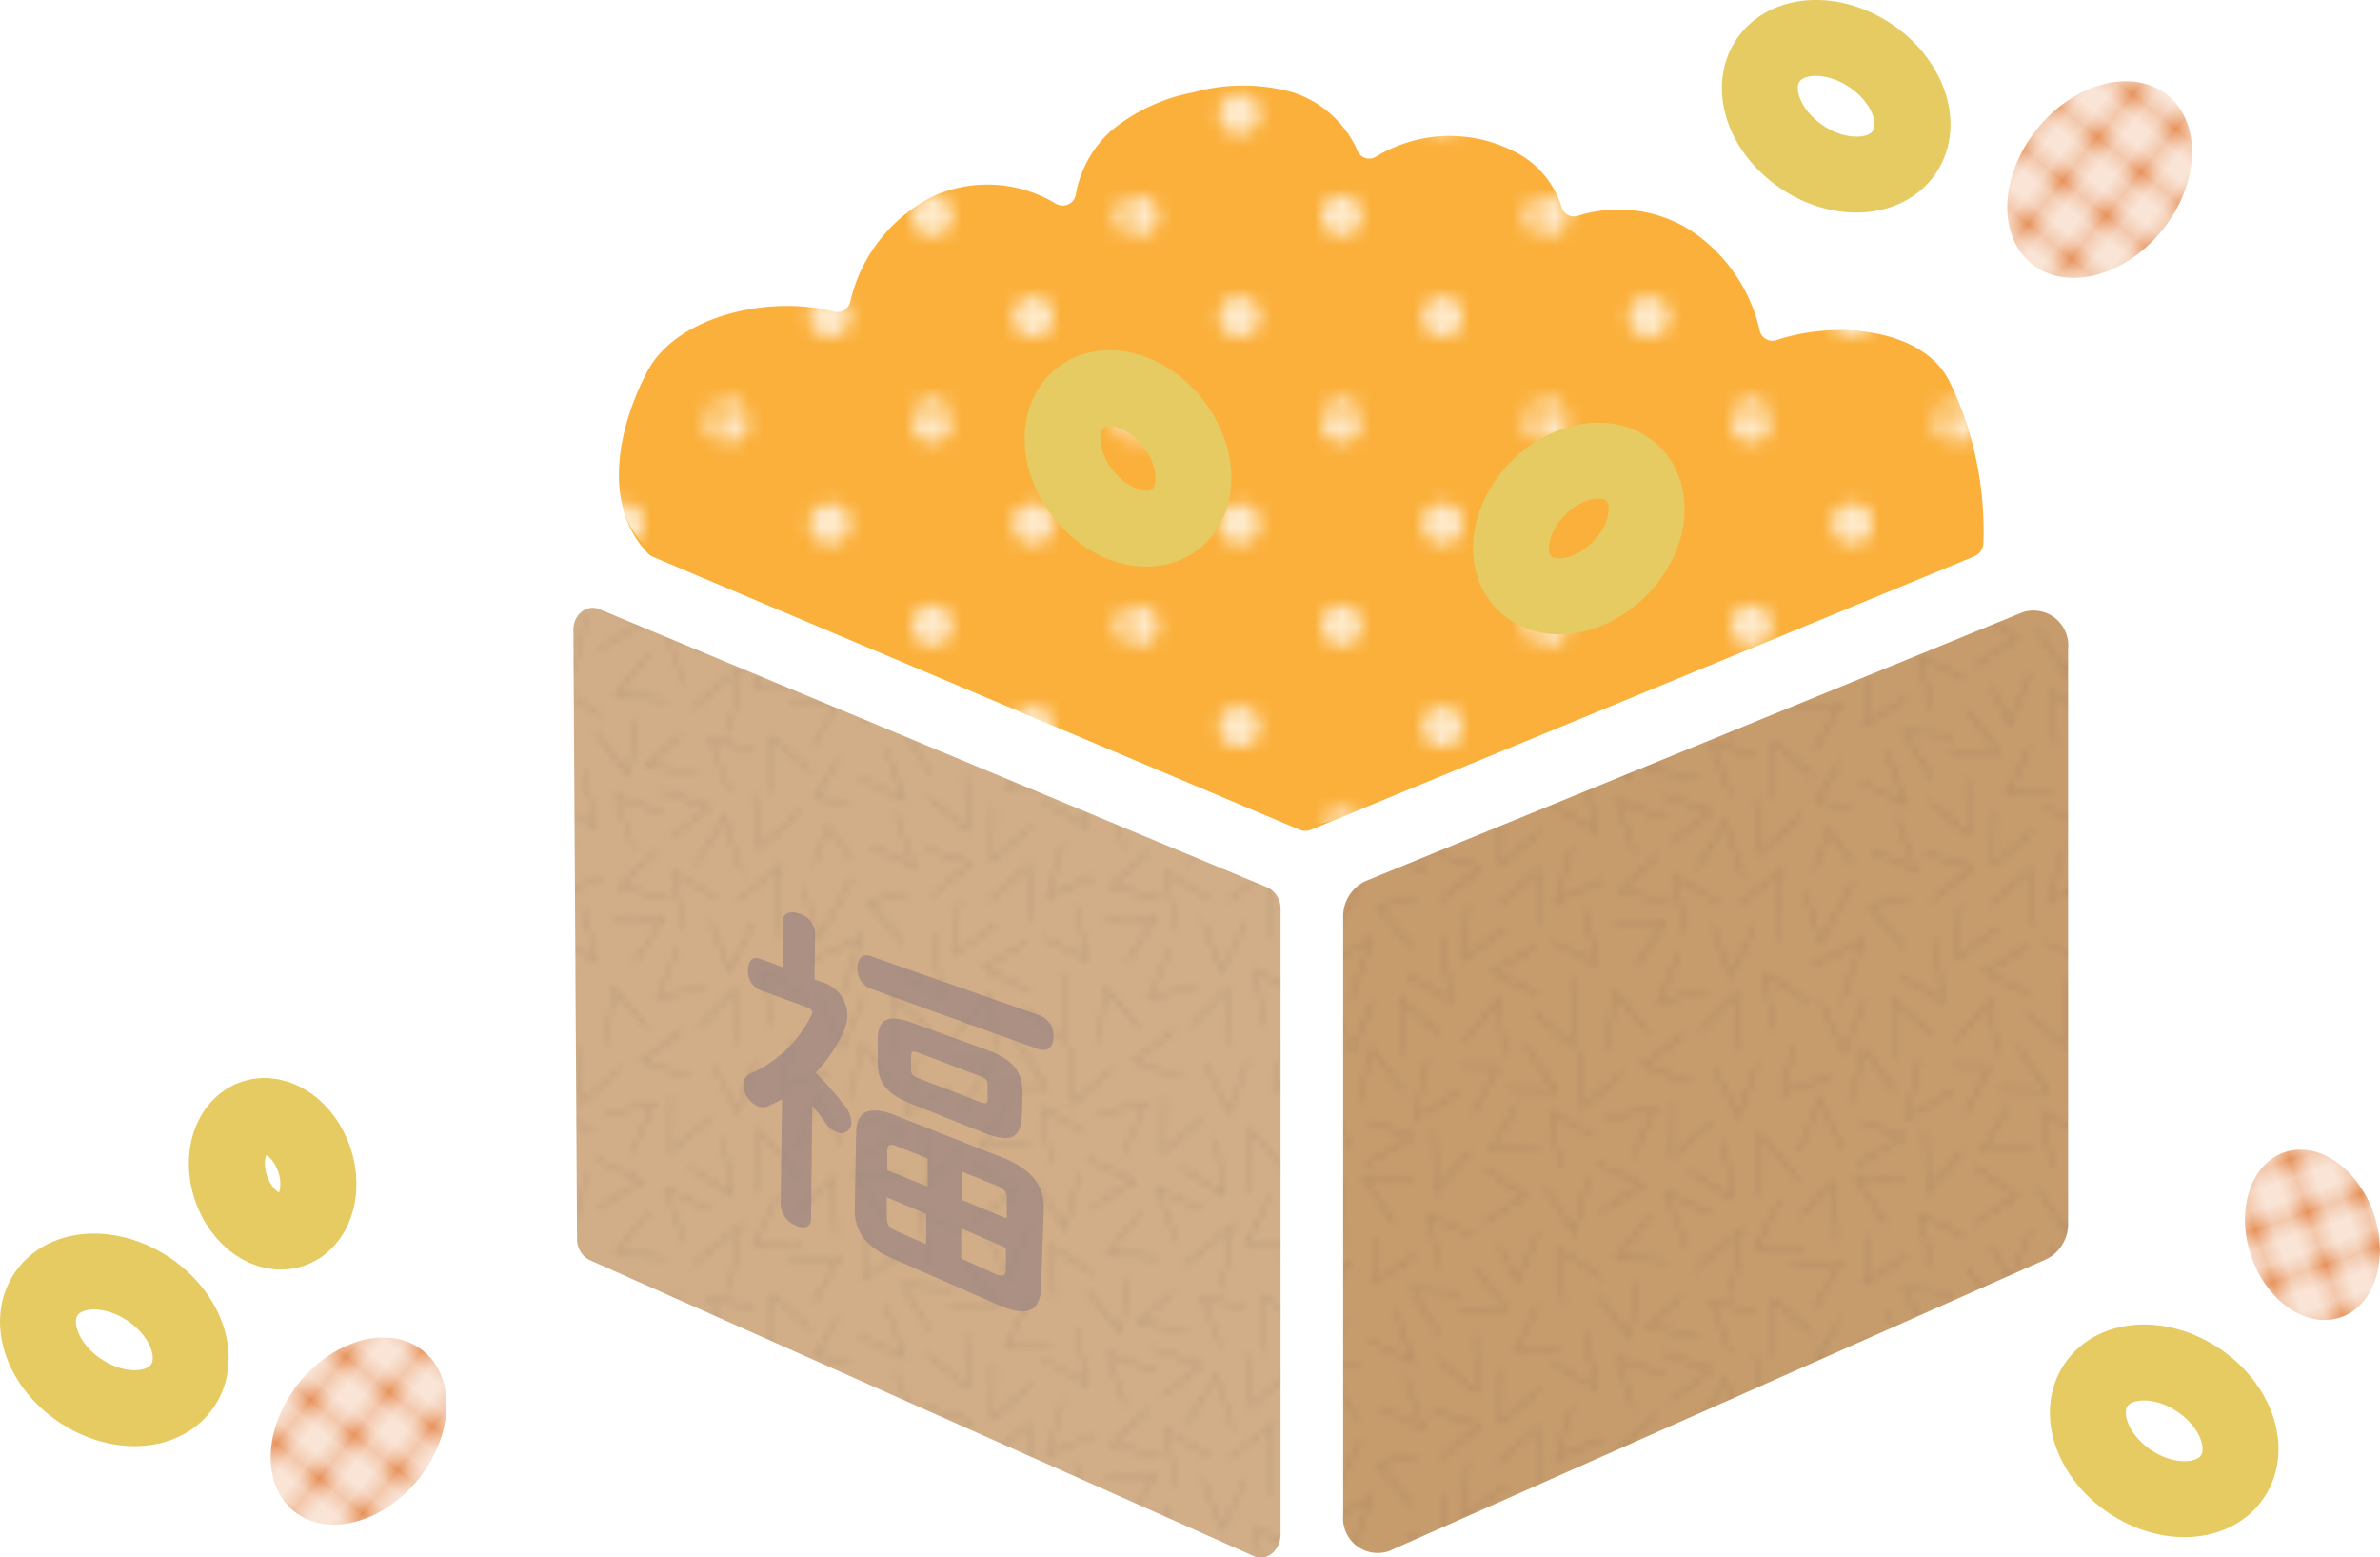 <svg xmlns="http://www.w3.org/2000/svg" xmlns:xlink="http://www.w3.org/1999/xlink" viewBox="0 0 156.73 102.51"><defs><style>.cls-1,.cls-11,.cls-17,.cls-2,.cls-3{fill:none;}.cls-2{stroke:#e7925a;stroke-width:2px;stroke-dasharray:2 1;}.cls-3{stroke:#231815;stroke-width:0.3px;}.cls-4{fill:#fff;}.cls-5{isolation:isolate;}.cls-6{opacity:0.3;}.cls-7{clip-path:url(#clip-path);}.cls-8,.cls-9{fill:#c69c6d;}.cls-8{opacity:0.81;}.cls-10{fill:#fbb03b;}.cls-11,.cls-17{stroke:#e6cb62;stroke-linecap:round;stroke-linejoin:round;stroke-width:5px;}.cls-12{fill:url(#USGS_7_ぶどう園_3);}.cls-13{fill:url(#USGS_7_ぶどう園_3-5);}.cls-14,.cls-15{opacity:0.14;}.cls-14{fill:url(#ランダム_V);}.cls-15{fill:url(#ランダム_V-3);}.cls-16{opacity:0.73;fill:url(#新規パターン_コピー);}.cls-17,.cls-18{mix-blend-mode:multiply;}.cls-18{opacity:0.69;}.cls-19{fill:#998281;}</style><clipPath id="clip-path"><rect class="cls-1" x="-956.25" y="-1863.42" width="1390" height="2064.02"/></clipPath><pattern id="USGS_7_ぶどう園_3" data-name="USGS 7 ぶどう園 3" width="72" height="72" patternTransform="translate(-40.83 -163.88) scale(1.22)" patternUnits="userSpaceOnUse" viewBox="0 0 72 72"><rect class="cls-1" width="72" height="72"/><line class="cls-2" x1="0.5" y1="70.5" x2="72.5" y2="70.5"/><line class="cls-2" x1="0.5" y1="67.5" x2="72.5" y2="67.5"/><line class="cls-2" x1="0.5" y1="64.5" x2="72.5" y2="64.5"/><line class="cls-2" x1="0.5" y1="61.5" x2="72.5" y2="61.5"/><line class="cls-2" x1="0.5" y1="58.5" x2="72.5" y2="58.5"/><line class="cls-2" x1="0.5" y1="55.5" x2="72.5" y2="55.5"/><line class="cls-2" x1="0.5" y1="52.5" x2="72.5" y2="52.5"/><line class="cls-2" x1="0.5" y1="49.5" x2="72.5" y2="49.5"/><line class="cls-2" x1="0.5" y1="46.5" x2="72.5" y2="46.5"/><line class="cls-2" x1="0.5" y1="43.5" x2="72.5" y2="43.5"/><line class="cls-2" x1="0.5" y1="40.5" x2="72.5" y2="40.5"/><line class="cls-2" x1="0.5" y1="37.5" x2="72.5" y2="37.5"/><line class="cls-2" x1="0.5" y1="34.5" x2="72.5" y2="34.5"/><line class="cls-2" x1="0.5" y1="31.5" x2="72.5" y2="31.5"/><line class="cls-2" x1="0.5" y1="28.5" x2="72.5" y2="28.5"/><line class="cls-2" x1="0.5" y1="25.5" x2="72.5" y2="25.5"/><line class="cls-2" x1="0.5" y1="22.5" x2="72.5" y2="22.5"/><line class="cls-2" x1="0.5" y1="19.5" x2="72.5" y2="19.5"/><line class="cls-2" x1="0.5" y1="16.5" x2="72.5" y2="16.5"/><line class="cls-2" x1="0.5" y1="13.5" x2="72.5" y2="13.5"/><line class="cls-2" x1="0.5" y1="10.5" x2="72.5" y2="10.5"/><line class="cls-2" x1="0.5" y1="7.5" x2="72.5" y2="7.5"/><line class="cls-2" x1="0.5" y1="4.5" x2="72.5" y2="4.5"/><line class="cls-2" x1="0.5" y1="1.5" x2="72.5" y2="1.5"/><line class="cls-2" x1="-71.5" y1="70.5" x2="0.5" y2="70.5"/><line class="cls-2" x1="-71.5" y1="67.5" x2="0.5" y2="67.5"/><line class="cls-2" x1="-71.5" y1="64.5" x2="0.5" y2="64.5"/><line class="cls-2" x1="-71.5" y1="61.5" x2="0.5" y2="61.5"/><line class="cls-2" x1="-71.5" y1="58.5" x2="0.5" y2="58.5"/><line class="cls-2" x1="-71.5" y1="55.5" x2="0.5" y2="55.5"/><line class="cls-2" x1="-71.5" y1="52.5" x2="0.5" y2="52.5"/><line class="cls-2" x1="-71.5" y1="49.5" x2="0.5" y2="49.5"/><line class="cls-2" x1="-71.5" y1="46.5" x2="0.5" y2="46.5"/><line class="cls-2" x1="-71.5" y1="43.5" x2="0.5" y2="43.5"/><line class="cls-2" x1="-71.5" y1="40.5" x2="0.5" y2="40.5"/><line class="cls-2" x1="-71.5" y1="37.5" x2="0.5" y2="37.5"/><line class="cls-2" x1="-71.5" y1="34.5" x2="0.5" y2="34.5"/><line class="cls-2" x1="-71.5" y1="31.5" x2="0.5" y2="31.5"/><line class="cls-2" x1="-71.5" y1="28.5" x2="0.5" y2="28.5"/><line class="cls-2" x1="-71.5" y1="25.5" x2="0.5" y2="25.5"/><line class="cls-2" x1="-71.5" y1="22.5" x2="0.5" y2="22.5"/><line class="cls-2" x1="-71.5" y1="19.5" x2="0.5" y2="19.5"/><line class="cls-2" x1="-71.5" y1="16.5" x2="0.5" y2="16.5"/><line class="cls-2" x1="-71.5" y1="13.5" x2="0.5" y2="13.5"/><line class="cls-2" x1="-71.5" y1="10.5" x2="0.5" y2="10.5"/><line class="cls-2" x1="-71.5" y1="7.5" x2="0.5" y2="7.5"/><line class="cls-2" x1="-71.5" y1="4.5" x2="0.5" y2="4.5"/><line class="cls-2" x1="-71.5" y1="1.5" x2="0.5" y2="1.5"/></pattern><pattern id="USGS_7_ぶどう園_3-5" data-name="USGS 7 ぶどう園 3" width="72" height="72" patternTransform="translate(-39.69 -163.6) scale(1.22)" patternUnits="userSpaceOnUse" viewBox="0 0 72 72"><rect class="cls-1" width="72" height="72"/><line class="cls-2" x1="0.5" y1="70.5" x2="72.5" y2="70.5"/><line class="cls-2" x1="0.5" y1="67.5" x2="72.5" y2="67.5"/><line class="cls-2" x1="0.5" y1="64.5" x2="72.5" y2="64.5"/><line class="cls-2" x1="0.5" y1="61.5" x2="72.5" y2="61.5"/><line class="cls-2" x1="0.5" y1="58.5" x2="72.5" y2="58.5"/><line class="cls-2" x1="0.5" y1="55.5" x2="72.5" y2="55.5"/><line class="cls-2" x1="0.5" y1="52.5" x2="72.5" y2="52.5"/><line class="cls-2" x1="0.5" y1="49.5" x2="72.5" y2="49.5"/><line class="cls-2" x1="0.5" y1="46.5" x2="72.5" y2="46.5"/><line class="cls-2" x1="0.5" y1="43.5" x2="72.5" y2="43.5"/><line class="cls-2" x1="0.5" y1="40.5" x2="72.5" y2="40.5"/><line class="cls-2" x1="0.5" y1="37.5" x2="72.5" y2="37.5"/><line class="cls-2" x1="0.5" y1="34.5" x2="72.5" y2="34.5"/><line class="cls-2" x1="0.5" y1="31.5" x2="72.5" y2="31.5"/><line class="cls-2" x1="0.5" y1="28.5" x2="72.5" y2="28.5"/><line class="cls-2" x1="0.5" y1="25.5" x2="72.5" y2="25.5"/><line class="cls-2" x1="0.5" y1="22.5" x2="72.5" y2="22.5"/><line class="cls-2" x1="0.5" y1="19.5" x2="72.5" y2="19.5"/><line class="cls-2" x1="0.5" y1="16.5" x2="72.5" y2="16.5"/><line class="cls-2" x1="0.5" y1="13.5" x2="72.5" y2="13.5"/><line class="cls-2" x1="0.5" y1="10.5" x2="72.5" y2="10.5"/><line class="cls-2" x1="0.5" y1="7.5" x2="72.5" y2="7.5"/><line class="cls-2" x1="0.5" y1="4.5" x2="72.5" y2="4.5"/><line class="cls-2" x1="0.5" y1="1.5" x2="72.5" y2="1.5"/><line class="cls-2" x1="-71.5" y1="70.5" x2="0.5" y2="70.5"/><line class="cls-2" x1="-71.5" y1="67.5" x2="0.5" y2="67.5"/><line class="cls-2" x1="-71.5" y1="64.5" x2="0.5" y2="64.5"/><line class="cls-2" x1="-71.5" y1="61.5" x2="0.5" y2="61.5"/><line class="cls-2" x1="-71.5" y1="58.5" x2="0.5" y2="58.5"/><line class="cls-2" x1="-71.5" y1="55.5" x2="0.5" y2="55.5"/><line class="cls-2" x1="-71.5" y1="52.5" x2="0.5" y2="52.5"/><line class="cls-2" x1="-71.5" y1="49.5" x2="0.5" y2="49.5"/><line class="cls-2" x1="-71.5" y1="46.5" x2="0.5" y2="46.5"/><line class="cls-2" x1="-71.5" y1="43.5" x2="0.5" y2="43.5"/><line class="cls-2" x1="-71.5" y1="40.5" x2="0.5" y2="40.5"/><line class="cls-2" x1="-71.5" y1="37.5" x2="0.5" y2="37.5"/><line class="cls-2" x1="-71.5" y1="34.5" x2="0.5" y2="34.5"/><line class="cls-2" x1="-71.5" y1="31.5" x2="0.5" y2="31.5"/><line class="cls-2" x1="-71.5" y1="28.5" x2="0.5" y2="28.5"/><line class="cls-2" x1="-71.5" y1="25.5" x2="0.5" y2="25.5"/><line class="cls-2" x1="-71.5" y1="22.5" x2="0.5" y2="22.5"/><line class="cls-2" x1="-71.5" y1="19.5" x2="0.5" y2="19.5"/><line class="cls-2" x1="-71.5" y1="16.5" x2="0.5" y2="16.5"/><line class="cls-2" x1="-71.5" y1="13.5" x2="0.5" y2="13.5"/><line class="cls-2" x1="-71.5" y1="10.5" x2="0.5" y2="10.5"/><line class="cls-2" x1="-71.5" y1="7.5" x2="0.5" y2="7.5"/><line class="cls-2" x1="-71.5" y1="4.5" x2="0.5" y2="4.5"/><line class="cls-2" x1="-71.5" y1="1.5" x2="0.5" y2="1.5"/></pattern><pattern id="ランダム_V" data-name="ランダム V" width="72" height="72" patternTransform="translate(139.87 -6.26) scale(0.45 0.51)" patternUnits="userSpaceOnUse" viewBox="0 0 72 72"><rect class="cls-1" width="72" height="72"/><polyline class="cls-3" points="48.71 27.84 42.04 25 44.02 32.16"/><polyline class="cls-3" points="32.88 18.57 39.92 14.97 33.27 12.97"/><polyline class="cls-3" points="50.11 26.23 56.39 22.65 50.01 18.86"/><polyline class="cls-3" points="29.99 28.48 29.73 20.77 24.48 25.27"/><polyline class="cls-3" points="60.25 44.29 66.75 47.5 65.18 40.25"/><polyline class="cls-3" points="58.26 59.77 58.2 52.52 52.43 57.19"/><polyline class="cls-3" points="52.99 44.72 52.85 51.97 58.75 47.46"/><polyline class="cls-3" points="46.51 37.69 53.75 37.25 48.79 31.73"/><polyline class="cls-3" points="43.45 43.65 49.25 48 49.04 40.58"/><polyline class="cls-3" points="32.27 51.9 28.84 47.32 26.73 52.56"/><polyline class="cls-3" points="33.38 41.24 40.06 44.09 37.27 37.28"/><polyline class="cls-3" points="16.3 53.58 13.75 46.38 9.48 52.45"/><polyline class="cls-3" points="34.56 27.65 34.05 33.9 40.37 30.28"/><polyline class="cls-3" points="8.42 19.47 14.75 23 13.55 15.68"/><polyline class="cls-3" points="26.44 40.53 20.8 35.98 20.75 43.4"/><polyline class="cls-3" points="24.5 20.75 18.7 14.61 18.08 22.85"/><polyline class="cls-3" points="25.23 55.29 27.64 61.94 32.35 54.13"/><polyline class="cls-3" points="42.96 14.07 43.25 22.25 48.33 16.84"/><polyline class="cls-3" points="18.08 37.68 11.59 36.26 14.5 43.09"/><polyline class="cls-3" points="63.25 49.61 61 56.5 67.96 53.91"/><polyline class="cls-3" points="58.27 36.64 54.89 42.85 61.55 42.11"/><polyline class="cls-3" points="53.61 8.93 60.86 9.1 56.38 3.18"/><polyline class="cls-3" points="64.82 4 64.81 11.25 70.63 6.64"/><polyline class="cls-3" points="26.66 37.19 30.61 31.11 23.23 31.82"/><polyline class="cls-3" points="40 20.5 32.75 20.35 37.25 26.25"/><polyline class="cls-3" points="30.76 69.42 33.83 61.64 26.26 64.89"/><polyline class="cls-3" points="66.47 15.02 60 11.75 61.51 19.02"/><polyline class="cls-3" points="35 50 41.46 52.66 38.75 45.75"/><polyline class="cls-3" points="42.76 50.35 49.75 52.28 43.75 56.65"/><polyline class="cls-3" points="21.61 23.15 18.08 29.48 25.15 29.28"/><polyline class="cls-3" points="58 62.38 51.59 65.75 58.38 68.74"/><polyline class="cls-3" points="48.08 56.87 47.38 64.08 53.61 60.05"/><polyline class="cls-3" points="42.13 4.83 40.3 12.53 47.1 9.11"/><polyline class="cls-3" points="60.24 61.82 66.9 64.68 64.95 57.52"/><polyline class="cls-3" points="11.75 25 4.98 22.24 8 29.25"/><polyline class="cls-3" points="21.25 61.75 21.97 52.6 15.47 57.18"/><polyline class="cls-3" points="12.78 56.84 6.35 53.49 7.76 60.77"/><polyline class="cls-3" points="23.73 3.12 22.02 9.34 29.14 7.23"/><polyline class="cls-3" points="6.01 10.29 5.89 17.54 11.78 13.03"/><polyline class="cls-3" points="11.64 59.59 14.5 66.25 18.02 59.72"/><polyline class="cls-3" points="17.98 43.25 18.82 50.45 24.75 45.5"/><polyline class="cls-3" points="39.06 66.18 45.5 69.5 44.25 61.25"/><polyline class="cls-3" points="67.77 33.28 61.38 29.63 62.04 36.55"/><polyline class="cls-3" points="59.34 21.52 63.54 27.43 65.6 20.3"/><polyline class="cls-3" points="52.5 28.77 55.25 33.75 58.37 27.02"/><polyline class="cls-3" points="7.63 1.72 1.65 5.83 8.75 8"/><polyline class="cls-3" points="48.66 12.22 52.4 6.02 47.05 5.97"/><polyline class="cls-3" points="6.94 63.13 3.89 69.71 11.1 67.96"/><polyline class="cls-3" points="25.77 69.66 19.58 65.89 20.5 73.25"/><polyline class="cls-3" points="40.67 56.27 34.75 57.25 39.96 62.6"/><polyline class="cls-3" points="46.95 35.21 39.72 34.76 43.97 40.84"/><polyline class="cls-3" points="43.89 73.78 38.17 69.33 38.25 76.75"/><polyline class="cls-3" points="55.25 10.81 51.26 16.86 58.65 16.2"/><polyline class="cls-3" points="12.01 6.12 15.62 12.41 18.36 5.52"/><polyline class="cls-3" points="5.6 49.17 11.55 45.03 4.44 42.89"/><polyline class="cls-3" points="14.51 35.36 16.14 26.84 8.87 32.33"/><polyline class="cls-3" points="7.35 35.53 2.25 39.68 9.62 40.49"/><polyline class="cls-3" points="57.62 70.85 63.29 75.36 63.79 66.44"/><polyline class="cls-3" points="27.75 69.66 31 76.14 34.12 69.4"/><polyline class="cls-3" points="53.41 76.54 52.46 69.36 47.31 74.69"/><polyline class="cls-3" points="15.75 75.75 15.17 68.52 9.75 73.59"/><polyline class="cls-3" points="38.44 9.21 33.94 3.52 32 10.75"/><polyline class="cls-3" points="72.93 33.69 71.65 40.82 66.75 35.25"/><polyline class="cls-3" points="67.25 24.75 73.59 21.24 66.73 18.39"/><polyline class="cls-3" points="74.75 25.25 69.79 30.54 77.19 31.14"/><polyline class="cls-3" points="74.5 73.5 69.42 68.33 68.51 75.69"/><polyline class="cls-3" points="72.05 17.72 75.35 11.27 68.08 12.73"/><polyline class="cls-3" points="72.54 65.15 76.75 59.25 69.34 59.63"/><polyline class="cls-3" points="75.85 50.65 70.25 55.25 77.5 56.81"/><polyline class="cls-3" points="72.34 50.34 69.81 43.55 76.86 45.85"/><polyline class="cls-3" points="30.83 16.57 27.41 10.17 24.47 16.98"/><polyline class="cls-3" points="30.5 38.56 27.01 43.86 32.15 44.45"/><polyline class="cls-3" points="0.93 33.69 -0.35 40.82 -5.25 35.25"/><polyline class="cls-3" points="-4.75 24.75 1.59 21.24 -5.27 18.39"/><polyline class="cls-3" points="2.75 25.25 -2.21 30.54 5.19 31.14"/><polyline class="cls-3" points="2.5 73.5 -2.58 68.33 -3.49 75.69"/><polyline class="cls-3" points="0.05 17.72 3.35 11.27 -3.92 12.73"/><polyline class="cls-3" points="0.54 65.15 4.75 59.25 -2.66 59.63"/><polyline class="cls-3" points="3.85 50.65 -1.75 55.25 5.5 56.81"/><polyline class="cls-3" points="0.34 50.34 -2.19 43.55 4.86 45.85"/><polyline class="cls-3" points="25.77 -2.34 19.58 -6.11 20.5 1.25"/><polyline class="cls-3" points="43.89 1.78 38.17 -2.67 38.25 4.75"/><polyline class="cls-3" points="57.62 -1.15 63.29 3.36 63.79 -5.56"/><polyline class="cls-3" points="27.75 -2.34 31 4.14 34.12 -2.6"/><polyline class="cls-3" points="53.41 4.54 52.46 -2.64 47.31 2.69"/><polyline class="cls-3" points="15.75 3.75 15.17 -3.48 9.75 1.59"/><polyline class="cls-3" points="74.5 1.5 69.42 -3.67 68.51 3.69"/><polyline class="cls-3" points="2.5 1.5 -2.58 -3.67 -3.49 3.69"/></pattern><pattern id="ランダム_V-3" data-name="ランダム V" width="72" height="72" patternTransform="translate(138.74 -6.54) scale(0.45 0.51)" patternUnits="userSpaceOnUse" viewBox="0 0 72 72"><rect class="cls-1" width="72" height="72"/><polyline class="cls-3" points="48.71 27.84 42.04 25 44.02 32.16"/><polyline class="cls-3" points="32.88 18.57 39.92 14.97 33.27 12.97"/><polyline class="cls-3" points="50.11 26.23 56.39 22.65 50.01 18.86"/><polyline class="cls-3" points="29.99 28.48 29.73 20.77 24.48 25.27"/><polyline class="cls-3" points="60.25 44.29 66.75 47.5 65.18 40.25"/><polyline class="cls-3" points="58.26 59.77 58.2 52.52 52.43 57.19"/><polyline class="cls-3" points="52.99 44.72 52.85 51.97 58.75 47.46"/><polyline class="cls-3" points="46.51 37.69 53.75 37.25 48.79 31.73"/><polyline class="cls-3" points="43.45 43.65 49.25 48 49.04 40.58"/><polyline class="cls-3" points="32.27 51.9 28.84 47.32 26.73 52.56"/><polyline class="cls-3" points="33.38 41.24 40.06 44.09 37.27 37.28"/><polyline class="cls-3" points="16.3 53.58 13.75 46.38 9.48 52.45"/><polyline class="cls-3" points="34.56 27.65 34.05 33.9 40.37 30.28"/><polyline class="cls-3" points="8.42 19.47 14.75 23 13.55 15.68"/><polyline class="cls-3" points="26.44 40.53 20.8 35.98 20.75 43.4"/><polyline class="cls-3" points="24.5 20.75 18.7 14.61 18.08 22.85"/><polyline class="cls-3" points="25.23 55.29 27.64 61.94 32.35 54.13"/><polyline class="cls-3" points="42.96 14.07 43.25 22.25 48.33 16.84"/><polyline class="cls-3" points="18.08 37.68 11.59 36.26 14.5 43.09"/><polyline class="cls-3" points="63.25 49.61 61 56.5 67.96 53.91"/><polyline class="cls-3" points="58.27 36.64 54.89 42.85 61.55 42.11"/><polyline class="cls-3" points="53.61 8.93 60.86 9.1 56.38 3.18"/><polyline class="cls-3" points="64.82 4 64.81 11.25 70.63 6.64"/><polyline class="cls-3" points="26.66 37.19 30.61 31.11 23.23 31.82"/><polyline class="cls-3" points="40 20.5 32.75 20.35 37.25 26.25"/><polyline class="cls-3" points="30.76 69.42 33.83 61.64 26.26 64.89"/><polyline class="cls-3" points="66.47 15.02 60 11.75 61.51 19.02"/><polyline class="cls-3" points="35 50 41.46 52.66 38.75 45.75"/><polyline class="cls-3" points="42.76 50.35 49.75 52.28 43.75 56.65"/><polyline class="cls-3" points="21.61 23.15 18.08 29.48 25.15 29.28"/><polyline class="cls-3" points="58 62.38 51.59 65.75 58.38 68.74"/><polyline class="cls-3" points="48.08 56.87 47.38 64.08 53.61 60.05"/><polyline class="cls-3" points="42.13 4.83 40.3 12.53 47.1 9.11"/><polyline class="cls-3" points="60.24 61.82 66.9 64.68 64.95 57.52"/><polyline class="cls-3" points="11.75 25 4.98 22.24 8 29.25"/><polyline class="cls-3" points="21.25 61.75 21.97 52.6 15.47 57.18"/><polyline class="cls-3" points="12.78 56.84 6.35 53.49 7.76 60.77"/><polyline class="cls-3" points="23.73 3.12 22.02 9.34 29.14 7.23"/><polyline class="cls-3" points="6.01 10.29 5.89 17.54 11.78 13.03"/><polyline class="cls-3" points="11.64 59.59 14.5 66.25 18.02 59.72"/><polyline class="cls-3" points="17.98 43.25 18.82 50.45 24.75 45.5"/><polyline class="cls-3" points="39.06 66.18 45.5 69.5 44.25 61.25"/><polyline class="cls-3" points="67.77 33.28 61.38 29.63 62.04 36.55"/><polyline class="cls-3" points="59.34 21.52 63.54 27.43 65.6 20.3"/><polyline class="cls-3" points="52.5 28.77 55.25 33.75 58.37 27.02"/><polyline class="cls-3" points="7.63 1.72 1.65 5.83 8.75 8"/><polyline class="cls-3" points="48.66 12.22 52.4 6.02 47.05 5.97"/><polyline class="cls-3" points="6.94 63.13 3.89 69.71 11.1 67.96"/><polyline class="cls-3" points="25.77 69.66 19.58 65.89 20.5 73.25"/><polyline class="cls-3" points="40.67 56.27 34.75 57.25 39.96 62.6"/><polyline class="cls-3" points="46.95 35.21 39.72 34.76 43.97 40.84"/><polyline class="cls-3" points="43.89 73.78 38.17 69.33 38.25 76.75"/><polyline class="cls-3" points="55.25 10.81 51.26 16.86 58.65 16.2"/><polyline class="cls-3" points="12.01 6.12 15.62 12.41 18.36 5.52"/><polyline class="cls-3" points="5.6 49.17 11.55 45.03 4.44 42.89"/><polyline class="cls-3" points="14.51 35.36 16.14 26.84 8.87 32.33"/><polyline class="cls-3" points="7.35 35.53 2.25 39.68 9.62 40.49"/><polyline class="cls-3" points="57.62 70.85 63.29 75.36 63.79 66.44"/><polyline class="cls-3" points="27.75 69.66 31 76.14 34.12 69.4"/><polyline class="cls-3" points="53.41 76.54 52.46 69.36 47.31 74.69"/><polyline class="cls-3" points="15.75 75.75 15.17 68.52 9.75 73.59"/><polyline class="cls-3" points="38.44 9.21 33.94 3.52 32 10.75"/><polyline class="cls-3" points="72.93 33.69 71.65 40.82 66.75 35.25"/><polyline class="cls-3" points="67.25 24.75 73.59 21.24 66.73 18.39"/><polyline class="cls-3" points="74.75 25.25 69.79 30.54 77.19 31.14"/><polyline class="cls-3" points="74.5 73.5 69.42 68.33 68.51 75.69"/><polyline class="cls-3" points="72.05 17.72 75.35 11.27 68.08 12.73"/><polyline class="cls-3" points="72.54 65.15 76.75 59.25 69.34 59.63"/><polyline class="cls-3" points="75.85 50.65 70.25 55.25 77.5 56.81"/><polyline class="cls-3" points="72.34 50.34 69.81 43.55 76.86 45.85"/><polyline class="cls-3" points="30.83 16.57 27.41 10.17 24.47 16.98"/><polyline class="cls-3" points="30.5 38.56 27.01 43.86 32.15 44.45"/><polyline class="cls-3" points="0.93 33.69 -0.35 40.82 -5.25 35.25"/><polyline class="cls-3" points="-4.75 24.75 1.59 21.24 -5.27 18.39"/><polyline class="cls-3" points="2.75 25.25 -2.21 30.54 5.19 31.14"/><polyline class="cls-3" points="2.5 73.5 -2.58 68.33 -3.49 75.69"/><polyline class="cls-3" points="0.05 17.72 3.35 11.27 -3.92 12.73"/><polyline class="cls-3" points="0.54 65.15 4.75 59.25 -2.66 59.63"/><polyline class="cls-3" points="3.85 50.65 -1.75 55.25 5.5 56.81"/><polyline class="cls-3" points="0.34 50.34 -2.19 43.55 4.86 45.85"/><polyline class="cls-3" points="25.77 -2.34 19.58 -6.11 20.5 1.25"/><polyline class="cls-3" points="43.89 1.78 38.17 -2.67 38.25 4.75"/><polyline class="cls-3" points="57.62 -1.15 63.29 3.36 63.79 -5.56"/><polyline class="cls-3" points="27.75 -2.34 31 4.14 34.12 -2.6"/><polyline class="cls-3" points="53.41 4.54 52.46 -2.64 47.31 2.69"/><polyline class="cls-3" points="15.75 3.75 15.17 -3.48 9.75 1.59"/><polyline class="cls-3" points="74.5 1.5 69.42 -3.67 68.51 3.69"/><polyline class="cls-3" points="2.5 1.5 -2.58 -3.67 -3.49 3.69"/></pattern><pattern id="新規パターン_コピー" data-name="新規パターン コピー" width="28.8" height="28.8" patternTransform="translate(74.93 27.78) scale(0.93)" patternUnits="userSpaceOnUse" viewBox="0 0 28.8 28.8"><rect class="cls-1" width="28.8" height="28.8"/><path class="cls-4" d="M28.8,30.24a1.44,1.44,0,1,0-1.44-1.44A1.43,1.43,0,0,0,28.8,30.24Z"/><path class="cls-4" d="M14.4,30.24A1.44,1.44,0,1,0,13,28.8,1.44,1.44,0,0,0,14.4,30.24Z"/><path class="cls-4" d="M28.8,15.84a1.44,1.44,0,1,0-1.44-1.44A1.43,1.43,0,0,0,28.8,15.84Z"/><path class="cls-4" d="M14.4,15.84A1.44,1.44,0,1,0,13,14.4,1.44,1.44,0,0,0,14.4,15.84Z"/><path class="cls-4" d="M7.2,23A1.44,1.44,0,1,0,5.76,21.6,1.44,1.44,0,0,0,7.2,23Z"/><path class="cls-4" d="M21.6,23a1.44,1.44,0,1,0-1.44-1.44A1.44,1.44,0,0,0,21.6,23Z"/><path class="cls-4" d="M7.2,8.64A1.44,1.44,0,1,0,5.76,7.2,1.44,1.44,0,0,0,7.2,8.64Z"/><path class="cls-4" d="M21.6,8.64A1.44,1.44,0,1,0,20.16,7.2,1.44,1.44,0,0,0,21.6,8.64Z"/><path class="cls-4" d="M0,30.24A1.43,1.43,0,0,0,1.44,28.8,1.44,1.44,0,0,0,0,27.36,1.44,1.44,0,0,0-1.44,28.8,1.43,1.43,0,0,0,0,30.24Z"/><path class="cls-4" d="M0,15.84A1.43,1.43,0,0,0,1.44,14.4,1.44,1.44,0,0,0,0,13,1.44,1.44,0,0,0-1.44,14.4,1.43,1.43,0,0,0,0,15.84Z"/><path class="cls-4" d="M28.8,1.44A1.43,1.43,0,0,0,30.24,0a1.44,1.44,0,1,0-2.88,0A1.43,1.43,0,0,0,28.8,1.44Z"/><path class="cls-4" d="M14.4,1.44A1.44,1.44,0,0,0,15.84,0,1.45,1.45,0,0,0,14.4-1.44,1.44,1.44,0,0,0,13,0,1.43,1.43,0,0,0,14.4,1.44Z"/><path class="cls-4" d="M0,1.44A1.43,1.43,0,0,0,1.44,0,1.44,1.44,0,0,0,0-1.44,1.44,1.44,0,0,0-1.44,0,1.43,1.43,0,0,0,0,1.44Z"/></pattern></defs><g class="cls-5"><g id="レイヤー_1" data-name="レイヤー 1"><path class="cls-8" d="M39.46,40.1l44,18.32a1.53,1.53,0,0,1,.87,1.44V101c0,1.08-.92,1.82-1.77,1.44L38.8,82.94A1.55,1.55,0,0,1,38,81.51l-.24-39.95C37.71,40.49,38.6,39.75,39.46,40.1Z"/><path class="cls-9" d="M88.45,60.43V99.74a2.29,2.29,0,0,0,3,2.38l43.32-19.23a2.57,2.57,0,0,0,1.42-2.38V42.71a2.29,2.29,0,0,0-3-2.4L89.93,58A2.57,2.57,0,0,0,88.45,60.43Z"/><path class="cls-10" d="M43,36.66a1,1,0,0,1-.35-.25c-2.93-3.08-2.08-8.06,0-12,2-3.71,8.24-5,12.27-3.88A.89.89,0,0,0,56,19.83a10.34,10.34,0,0,1,5.65-7,8.71,8.71,0,0,1,7.92.6.88.88,0,0,0,1.29-.72,7.36,7.36,0,0,1,2.32-4.11,12,12,0,0,1,5.4-2.52,12.18,12.18,0,0,1,6.56,0,7,7,0,0,1,4.23,3.79.84.84,0,0,0,1.23.45,9.33,9.33,0,0,1,9.07-.37,6,6,0,0,1,3.14,3.63.85.85,0,0,0,1.09.63,8.9,8.9,0,0,1,7.38.92,10.78,10.78,0,0,1,4.59,6.57.86.86,0,0,0,1.06.71c3.78-1.3,9.64-.89,11.44,2.69a22.54,22.54,0,0,1,2.24,10.7,1,1,0,0,1-.58.82l-43.69,18a1,1,0,0,1-.77,0Z"/><ellipse class="cls-11" cx="120.91" cy="7" rx="4.03" ry="5.41" transform="translate(48.11 103.78) rotate(-56.36)"/><ellipse class="cls-12" cx="138.27" cy="11.82" rx="7.13" ry="5.3" transform="translate(42.33 112.09) rotate(-51.15)"/><ellipse class="cls-11" cx="7.53" cy="88.21" rx="4.03" ry="5.41" transform="translate(-70.08 45.61) rotate(-56.36)"/><ellipse class="cls-11" cx="17.88" cy="77.09" rx="2.89" ry="3.88" transform="matrix(0.95, -0.32, 0.32, 0.95, -23.7, 9.76)"/><ellipse class="cls-12" cx="23.62" cy="94.21" rx="6.78" ry="5.05" transform="translate(-64.57 53.51) rotate(-51.15)"/><ellipse class="cls-11" cx="142.52" cy="94.19" rx="4.03" ry="5.41" transform="translate(-14.85 160.67) rotate(-56.36)"/><ellipse class="cls-13" cx="152.28" cy="81.31" rx="4.27" ry="5.74" transform="translate(-18 52.92) rotate(-18.64)"/><path class="cls-14" d="M88.45,60.43V99.74a2.29,2.29,0,0,0,3,2.38l43.32-19.23a2.57,2.57,0,0,0,1.42-2.38V42.71a2.29,2.29,0,0,0-3-2.4L89.93,58A2.57,2.57,0,0,0,88.45,60.43Z"/><path class="cls-15" d="M39.46,40.1l44,18.32a1.53,1.53,0,0,1,.87,1.44V101c0,1.08-.92,1.82-1.77,1.44L38.8,82.94A1.55,1.55,0,0,1,38,81.51l-.24-39.95C37.71,40.49,38.6,39.75,39.46,40.1Z"/><path class="cls-16" d="M44.45,37.26A5.78,5.78,0,0,1,41,33.4c-.71-2.81.15-6.16,1.64-9,2-3.71,8.24-5,12.27-3.88A.89.89,0,0,0,56,19.83a10.34,10.34,0,0,1,5.65-7,8.71,8.71,0,0,1,7.92.6.88.88,0,0,0,1.29-.72,7.36,7.36,0,0,1,2.32-4.11,12,12,0,0,1,5.4-2.52,12.18,12.18,0,0,1,6.56,0,7,7,0,0,1,4.23,3.79.84.84,0,0,0,1.23.45,9.33,9.33,0,0,1,9.07-.37,6,6,0,0,1,3.14,3.63.85.85,0,0,0,1.09.63,8.9,8.9,0,0,1,7.38.92,10.78,10.78,0,0,1,4.59,6.57.86.86,0,0,0,1.06.71c3.78-1.3,9.64-.89,11.44,2.69a22.54,22.54,0,0,1,2.24,10.7,1,1,0,0,1-.58.82L88.26,53.83a6,6,0,0,1-4.62,0Z"/><ellipse class="cls-17" cx="74.28" cy="30.18" rx="3.77" ry="5.07" transform="translate(-2.84 52.1) rotate(-37.98)"/><ellipse class="cls-17" cx="103.97" cy="34.79" rx="5.07" ry="3.77" transform="translate(5.85 83.71) rotate(-45)"/><g class="cls-18"><path class="cls-19" d="M53.41,80.27c0,.56-.52.64-1,.41a1.61,1.61,0,0,1-1-1.31l.09-7c-.31.15-.61.31-.92.45a.89.89,0,0,1-.7,0,1.62,1.62,0,0,1-.93-1.41.77.77,0,0,1,.47-.74,8,8,0,0,0,4-3.81.47.47,0,0,0,.07-.22c0-.13-.13-.25-.35-.33L50,65.16a1.34,1.34,0,0,1-.74-1.31c0-.5.25-.92.76-.74l1.53.56,0-3c0-.6.55-.71,1.07-.53a1.45,1.45,0,0,1,1.06,1.27l-.05,3.07.42.15a2.31,2.31,0,0,1,1.75,2.2,2.75,2.75,0,0,1-.26,1.11,10.31,10.31,0,0,1-1.82,2.68,22.86,22.86,0,0,1,1.91,2.18,1.79,1.79,0,0,1,.43,1.07.67.67,0,0,1-1,.64,1.62,1.62,0,0,1-.69-.58c-.24-.35-.55-.74-.88-1.13Zm3.87-15.2a1.42,1.42,0,0,1-.82-1.38c0-.52.3-.95.86-.75l11.17,3.91a1.45,1.45,0,0,1,.89,1.43c0,.58-.35,1-1,.79Zm1.43,17.75C57,82.09,56.26,81,56.29,79.61l.09-5c0-1.42.83-1.87,2.54-1.2l7.18,2.83c1.84.73,2.69,1.87,2.64,3.36l-.19,5.26c-.09,1.7-1.2,1.73-2.76,1.07ZM60,72.66c-1.7-.67-2.23-1.48-2.2-2.86l0-1.29c0-1.39.59-1.8,2.3-1.17l4.9,1.78c1.82.67,2.38,1.52,2.34,3l-.05,1.34c-.08,1.67-.93,1.7-2.46,1.13Zm1.09,5.45,0-1.85-2-.79c-.5-.2-.65-.13-.66.3l0,1.27Zm-.1,3.8,0-2-2.59-1.09,0,1.39c0,.49.23.63.63.83Zm3.53-9.37c.41.16.51.1.52-.2l0-.91c0-.3-.08-.43-.49-.58L60.5,69.31c-.4-.15-.49-.09-.5.21l0,.89c0,.36.17.45.48.57ZM63.36,79l2.94,1.21,0-1.3c0-.44-.14-.65-.67-.86l-2.26-.91Zm-.06,1.86,0,2,2.24,1c.52.22.69.15.7-.28l0-1.43Z"/></g><rect class="cls-1" x="-721.25" y="-138.11" width="920" height="240" rx="10"/></g></g></svg>